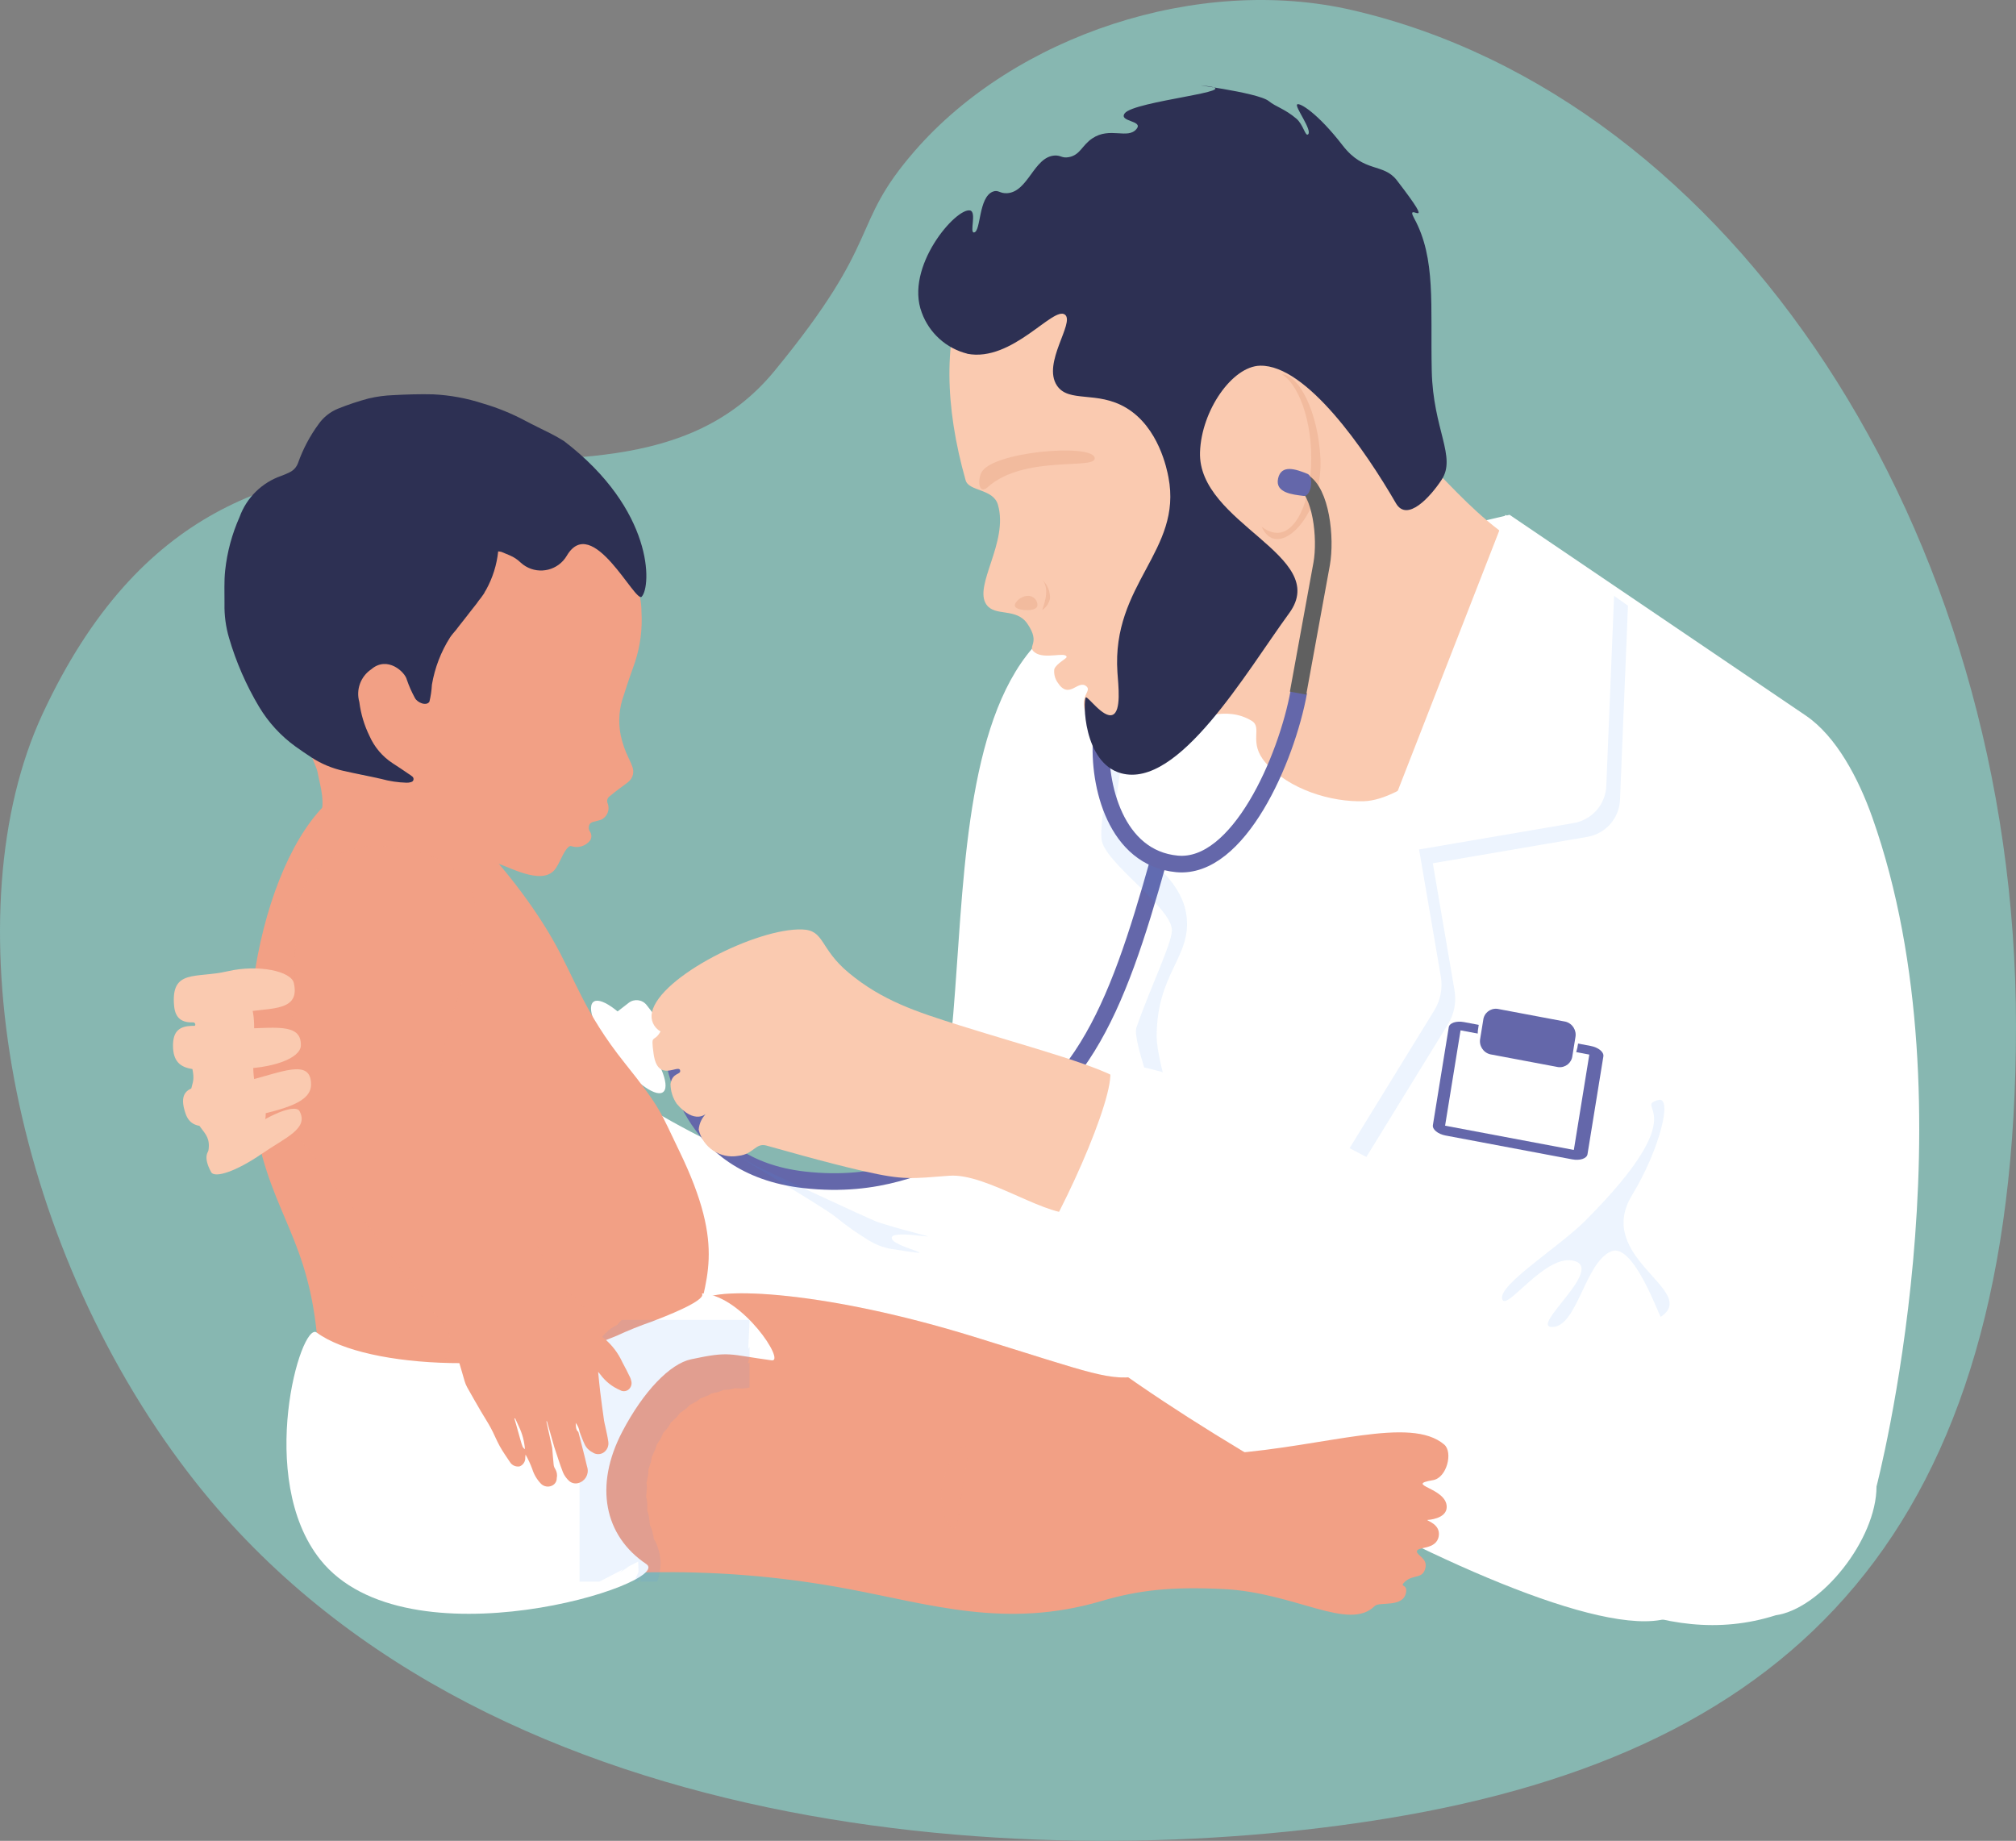 <?xml version="1.0" encoding="utf-8"?>
<!-- Generator: Adobe Illustrator 26.0.3, SVG Export Plug-In . SVG Version: 6.00 Build 0)  -->
<svg version="1.1" id="Ebene_1" xmlns="http://www.w3.org/2000/svg" xmlns:xlink="http://www.w3.org/1999/xlink" x="0px" y="0px"
	 viewBox="0 0 242.532 221.462" style="enable-background:new 0 0 242.532 221.462;" xml:space="preserve">
<rect x="0" y="0" width="242.532" height="221.462" fill="#808080" stroke="none"/>
<style type="text/css">
	.st0{clip-path:url(#SVGID_00000171701688763886633840000013975913932739052474_);}
	.st1{clip-path:url(#SVGID_00000093146213039958322280000003766826350898640813_);}
	.st2{opacity:0.8;}
	.st3{clip-path:url(#SVGID_00000157998788369570497480000014568437114642907540_);}
	.st4{fill:#88C4BD;}
	.st5{clip-path:url(#SVGID_00000153700089048529102790000015914239252085125799_);}
	.st6{fill:#FFFFFF;}
	.st7{fill:none;stroke:#6467AA;stroke-width:2;stroke-miterlimit:10;}
	.st8{opacity:0.1;}
	.st9{clip-path:url(#SVGID_00000021836550031550874420000012257119446722043314_);}
	.st10{fill:#4392F1;}
	.st11{clip-path:url(#SVGID_00000055695285290134977940000008532382391078119860_);}
	.st12{clip-path:url(#SVGID_00000017490198717627564820000014110216526914762398_);}
	.st13{fill:#FACAB0;}
	.st14{fill:#2D3053;}
	.st15{fill:#F2A085;}
	.st16{clip-path:url(#SVGID_00000125568633223320296810000001357919321720966550_);}
	.st17{opacity:0.2;}
	.st18{clip-path:url(#SVGID_00000002369900511636730380000003497150236571983544_);}
	.st19{clip-path:url(#SVGID_00000078758750595824391290000006838468376989098887_);}
	.st20{fill:#D07D56;}
	.st21{opacity:0.3;}
	.st22{clip-path:url(#SVGID_00000162351664205799325250000003863282924944246425_);}
	.st23{clip-path:url(#SVGID_00000177457542334466500930000015444533511078556298_);}
	.st24{fill:none;stroke:#4392F1;stroke-width:10.956;stroke-miterlimit:10;}
	.st25{clip-path:url(#SVGID_00000114073232547025052000000007837942822426286004_);}
	.st26{fill:#6467AA;}
	.st27{fill:none;stroke:#FFFFFF;stroke-width:6.124;stroke-linejoin:round;}
	.st28{clip-path:url(#SVGID_00000047042127583826394890000013597993643550050231_);}
	.st29{clip-path:url(#SVGID_00000105405485166047704330000007697886991211411843_);}
	.st30{clip-path:url(#SVGID_00000155105959665075371440000001525344321649196202_);}
	.st31{fill:none;stroke:#606060;stroke-width:2;stroke-miterlimit:10;}
</style>
<g>
	<defs>
		<rect id="SVGID_1_" width="242.532" height="221.462"/>
	</defs>
	<clipPath id="SVGID_00000054231746922769880460000010205991420662448538_">
		<use xlink:href="#SVGID_1_"  style="overflow:visible;"/>
	</clipPath>
	<g id="Gruppe_2511" style="clip-path:url(#SVGID_00000054231746922769880460000010205991420662448538_);">
		<g id="Gruppe_2472" transform="translate(0 0)">
			<g>
				<defs>
					<rect id="SVGID_00000072982867583234776610000013591175791543972011_" width="242.532" height="221.462"/>
				</defs>
				<clipPath id="SVGID_00000124120118576100637110000015593076337544106892_">
					<use xlink:href="#SVGID_00000072982867583234776610000013591175791543972011_"  style="overflow:visible;"/>
				</clipPath>
				<g id="Gruppe_2471" style="clip-path:url(#SVGID_00000124120118576100637110000015593076337544106892_);">
					<g id="Gruppe_2470" transform="translate(0 0)" class="st2">
						<g id="Gruppe_2469">
							<g>
								<defs>
									<rect id="SVGID_00000152230718949167768710000011470333788114672269_" width="242.532" height="221.462"/>
								</defs>
								<clipPath id="SVGID_00000088852728910934085450000014209588769914893987_">
									<use xlink:href="#SVGID_00000152230718949167768710000011470333788114672269_"  style="overflow:visible;"/>
								</clipPath>
								<g id="Gruppe_2468" style="clip-path:url(#SVGID_00000088852728910934085450000014209588769914893987_);">
									<path id="Pfad_4761" class="st4" d="M22.728,177.283C1.036,149.028-5.8,109.348,5.134,85.856
										C28.507,35.642,72.7,69.522,93.167,44.634c13.306-16.184,8.915-17.314,16.874-26.472
										c12.064-13.883,34.115-21.24,52.667-16.937c45.466,10.546,79.821,62.37,79.823,122.184
										c0,60.495-26.316,87.245-75.533,95.338C125.708,225.536,57.271,222.276,22.728,177.283"/>
								</g>
							</g>
						</g>
					</g>
				</g>
			</g>
		</g>
		<g id="Gruppe_2510" transform="translate(0 0)">
			<g>
				<defs>
					<rect id="SVGID_00000082334011636120768950000013109785249604297641_" width="242.532" height="221.462"/>
				</defs>
				<clipPath id="SVGID_00000040561528494614491190000000157505816540994953_">
					<use xlink:href="#SVGID_00000082334011636120768950000013109785249604297641_"  style="overflow:visible;"/>
				</clipPath>
				<g id="Gruppe_2509" style="clip-path:url(#SVGID_00000040561528494614491190000000157505816540994953_);">
					<path id="Pfad_4762" class="st6" d="M130.671,73.385c7.564-2.887,12.14,25.892,16.983,43.2
						c0.929,3.319,9.565,34.18-4.572,47.029c-22.8,20.718-97.313-12.2-99.283-43.763c-0.37-5.938-9.871-0.794-4.35-3.345
						c14.559-6.726,42.765,28.594,67.014,25.644c15.393-1.872,0.694-59.787,24.208-68.762"/>
					<path id="Pfad_4763" class="st6" d="M145.429,70.365l-20.687,10.731c-4.2,2.178-5.293,7.26-6.153,12.493l6.205,32.368
						c0,0-6.071,26.17,4.293,26.17c31.4,9.419,57.386,50.843,84.525,42.2c5.472-0.774,12.139-9.116,12.139-15.5
						c0,0,11.894-45.447-0.5-80.475c-1.651-4.667-4.326-9.771-8.017-12.272l-35.63-24.148L145.429,70.365z"/>
					<path id="Pfad_4764" class="st7" d="M80.682,125.955c0.591,1.91,1.806,14.371,16.064,15.983
						c9.1,1.03,14.625-2.018,18.412-3.384c14.615-5.27,19.072-16.656,24.242-35.117"/>
					<g id="Gruppe_2475" transform="translate(180.695 132.314)" class="st8">
						<g id="Gruppe_2474">
							<g>
								<defs>
									<rect id="SVGID_00000134968372212519839770000016075187151471596431_" x="0" y="0" width="20.164" height="27.33"/>
								</defs>
								<clipPath id="SVGID_00000017517378575140605860000006505973471971975324_">
									<use xlink:href="#SVGID_00000134968372212519839770000016075187151471596431_"  style="overflow:visible;"/>
								</clipPath>
								<g id="Gruppe_2473" style="clip-path:url(#SVGID_00000017517378575140605860000006505973471971975324_);">
									<path id="Pfad_4765" class="st10" d="M10.062,14.505c-3.217,3.225-10.444,7.7-10.046,9.427s5-5.231,8.458-4.6
										c4.234,0.778-5.355,8.1-2.377,7.995s3.879-7.752,7.034-9.1c2.677-1.143,5.84,7.964,5.967,7.88
										c4.721-3.14-8.043-7.07-3.465-14.617c3.359-5.538,4.947-11.985,3.156-11.464c-3.177,0.923,4.764,0.95-8.726,14.475"/>
								</g>
							</g>
						</g>
					</g>
					<g id="Gruppe_2478" transform="translate(89.492 139.479)" class="st8">
						<g id="Gruppe_2477">
							<g>
								<defs>
									<rect id="SVGID_00000162311802266835012800000016523582482170581403_" x="0" y="0" width="22.098" height="11.236"/>
								</defs>
								<clipPath id="SVGID_00000109722435371810778010000004375847018172409264_">
									<use xlink:href="#SVGID_00000162311802266835012800000016523582482170581403_"  style="overflow:visible;"/>
								</clipPath>
								<g id="Gruppe_2476" style="clip-path:url(#SVGID_00000109722435371810778010000004375847018172409264_);">
									<path id="Pfad_4766" class="st10" d="M11.044,6.927C9.492,5.639-4.495-2.53,1.475,0.785
										C1.782,0.956,15.121,7.217,16.12,7.546c1.05,0.346,2.73,0.85,5.005,1.43c3.661,0.933-4.252-0.8-3.255,0.693
										c0.694,1.036,7.176,2.278-0.35,1.066c-0.891-0.184-1.742-0.525-2.514-1.007c-1.386-0.837-2.71-1.773-3.962-2.8"/>
								</g>
							</g>
						</g>
					</g>
					<g id="Gruppe_2481" transform="translate(132.488 76.917)" class="st8">
						<g id="Gruppe_2480">
							<g>
								<defs>
									<rect id="SVGID_00000047027309402866197130000010780152222715344523_" x="0" y="0" width="18.105" height="83.394"/>
								</defs>
								<clipPath id="SVGID_00000132089158763023536000000012210607545689209512_">
									<use xlink:href="#SVGID_00000047027309402866197130000010780152222715344523_"  style="overflow:visible;"/>
								</clipPath>
								<g id="Gruppe_2479" style="clip-path:url(#SVGID_00000132089158763023536000000012210607545689209512_);">
									<path id="Pfad_4767" class="st10" d="M18.104,83.394c-0.011,0.03-14.981-33.5-13.875-36.692
										c1.695-4.89,4.256-10.093,4.269-11.7c0.021-2.668-7.61-7.786-8.405-10.635C-0.781,21.235,4.717-0.278,4.999,0.002
										c0.263,0.261-3.987,19.985-3.3,22.769c0.4,1.622,7.768,4.856,8.539,10.37c0.71,5.078-3.575,6.905-3.575,14.665
										c0,6.074,11.457,35.559,11.446,35.587"/>
								</g>
							</g>
						</g>
					</g>
					<path id="Pfad_4768" class="st13" d="M116.148,34.466c-2.638,6.241-2.509,14.39,0.02,23.313
						c0.386,1.36,3.316,0.989,3.885,2.939c1.318,4.512-2.991,9.75-1.375,12.026c1.043,1.469,3.566,0.325,4.918,2.289
						c1.687,2.45-0.167,2.7,0.911,3.471c1.2,0.863,3.678-0.144,3.812,0.523c0.039,0.193-1.237,0.792-1.485,1.477
						c-0.065,0.544,0.065,1.094,0.367,1.551c1.406,2.227,2.436-0.327,3.47,0.49c1.062,0.839-2.613,1.633,2.541,6.538
						c3.306,3.146,11.468-5.984,17.381-2.359c1.337,0.82-0.46,2.583,1.65,5.018c2.818,3.252,7.929,4.785,11.87,4.646
						c9.083-0.321,28.824-23.775,17.654-31.56c-4.148-2.891-6.625-5.776-10.177-9.344c-9.937-9.982-1.634-24.376-8.423-32.044
						C154.429,13.57,123.229,17.713,116.148,34.466"/>
					<path id="Pfad_4769" class="st7" d="M132.489,88.752c-0.408,5.719,1.742,14.477,9.1,15.178
						c7.4,0.7,13.187-12.579,14.666-20.707"/>
					<path id="Pfad_4770" class="st14" d="M116.37,42.55c-2.534-0.636-4.586-2.488-5.478-4.943c-2.09-5.5,4.132-12.664,5.818-12.285
						c0.808,0.181-0.095,2.7,0.465,2.643c0.857-0.086,0.508-4.246,2.289-4.918c0.644-0.243,0.82,0.251,1.7,0.195
						c2.541-0.16,3.213-4.367,5.7-4.528c0.769-0.05,0.872,0.342,1.7,0.195c1.39-0.245,1.588-1.422,2.849-2.264
						c2.132-1.425,4.242,0.153,5.308-1.12c0.883-1.054-2.173-0.848-1.415-1.889c1.1-1.5,14.891-2.71,9.778-3.294
						c-3.1-0.355,6.218,0.729,7.562,1.824c0.871,0.71,1.866,0.889,3.309,2.105c0.845,0.712,1.078,2.2,1.415,1.889
						c0.535-0.5-1.647-3.338-1.315-3.6c0.3-0.242,2.47,1.05,5.478,4.943c2.587,3.349,4.879,2.063,6.523,4.2
						c5.178,6.732,0.829,2.278,2.069,4.553c2.65,4.862,1.947,10.458,2.12,18.373c0.153,7.023,3,10.328,1.189,13.086
						c-1.357,2.065-4.156,5.153-5.5,2.824c-3.684-6.369-10.756-16.657-16.334-16.545c-3.36,0.068-7.066,5.4-7.233,10.4
						c-0.287,8.592,15.787,12.436,10.737,19.359c-5.233,7.172-13.316,21.184-20.239,19.27c-4.582-1.267-4.581-8.851-4.233-9.118
						c0.236-0.182,2.106,2.542,3.214,2.094c1.079-0.436,0.687-3.578,0.585-5.113c-0.712-10.672,7.847-14.6,6.138-23.472
						c-0.179-0.93-1.157-6.005-5.088-8.352c-3.507-2.094-6.913-0.553-8.327-2.679c-1.8-2.709,2.166-7.555,0.975-8.522
						c-1.384-1.123-6.33,5.74-11.761,4.7"/>
					<path id="Pfad_4771" class="st6" d="M76.949,124.44c-2.358-2.957-4.88-4.675-5.633-3.839s0.547,3.912,2.905,6.868
						s4.88,4.676,5.633,3.839S79.307,127.396,76.949,124.44"/>
					<path id="Pfad_4772" class="st6" d="M78.662,128.834l-5.09-6.592l2.066-1.6c0.674-0.52,1.641-0.395,2.161,0.278l4.148,5.372
						L78.662,128.834z"/>
					<path id="Pfad_4773" class="st13" d="M135.239,130.226c7.026,5.423-1.431,14.329-5.552,15.631
						c-3.246,1.024-10.836-4.761-15.487-4.411c-4.515,0.339-5.377,0.57-10.3-0.55c-4.774-1.087-10.343-2.721-11.7-3.082
						c-1.324-0.353-1.518,1.042-3.369,1.237c-2.177,0.39-4.278-0.996-4.775-3.152c0.058-0.735,0.382-1.424,0.911-1.938
						c0,0-1.371,1.4-3.552-1.167c-0.482-0.703-0.743-1.534-0.75-2.387c0.226-1.435,1.294-1.066,1.153-1.646
						c-0.19-0.778-2.7,1.564-3.187-1.976c-0.355-2.606,0.015-1.22,0.833-2.7c-0.827-0.457-1.246-1.411-1.025-2.329
						c0.958-4.268,12.638-10.128,18.072-9.939c2.723,0.094,2.05,2.275,5.614,5.232c4.034,3.347,8.147,4.682,13.262,6.289
						c8.4,2.641,17.366,4.965,19.858,6.889"/>
					<path id="Pfad_4774" class="st15" d="M39.069,101.928c-0.079-0.002-0.143-0.065-0.146-0.144c-0.038-1.034-1.13,1-1.166,0.007
						c0-0.1,0.589-2.814,0.572-2.916c0.961-2.227,0.207-4.169-0.131-6.006c-0.1-0.533-0.682-1.663-0.81-2.192
						c-0.035-0.145-0.008,0.28,0.073,0.227c0.155-0.089,0.341-0.106,0.509-0.046c0.418,0.188,0.811,0.433,1.214,0.653
						c2.176,1.24,4.611,1.953,7.112,2.084c0.753,0.031,1.5,0.131,2.257,0.172c0.156,0.008,0.311-0.01,0.461-0.053
						c0.078-0.022,0.123-0.104,0.101-0.182c-0.013-0.047-0.049-0.084-0.096-0.099c-2.991-0.901-5.32-3.259-6.185-6.26
						c-0.535-1.769-0.57-3.652-0.1-5.439c0.683-1.98,2.652-3.216,4.732-2.97c0.577,0.044,1.227,1.573,1.842,1.68
						c0.076,0.013,0.15-0.035,0.169-0.11c0.1-0.379,0.2-0.755,0.277-1.138c0.313-1.324,0.794-2.603,1.431-3.806
						c0.708-1.384,1.562-2.688,2.547-3.89c0.917-1.134,1.907-2.207,2.965-3.21c0.77-0.763,1.601-1.462,2.484-2.09
						c1.658-1.192,3.39-2.277,5.185-3.25c1.109-0.592,2.236-1.151,3.38-1.678c0.526-0.206,1.065-0.378,1.614-0.514
						c0.122-0.029,0.242-0.065,0.359-0.108c0.455-0.206,0.659-0.212,0.921,0.145c1.186,1.618,2.7,2.992,3.578,4.839
						c0.713,1.495,1.477,2.965,2.2,4.454c0.5,1.115,0.757,2.324,0.754,3.546c0.121,2.037-0.143,4.079-0.778,6.018
						c-0.461,1.3-0.921,2.605-1.33,3.924c-0.575,1.543-0.714,3.215-0.4,4.831c0.202,0.965,0.525,1.901,0.959,2.786
						c0.171,0.336,0.321,0.683,0.448,1.039c0.26,0.644,0.071,1.382-0.467,1.821c-0.314,0.273-0.669,0.5-1,0.753
						c-0.432,0.331-0.872,0.653-1.283,1.008c-0.262,0.197-0.35,0.552-0.211,0.849c0.295,0.772-0.068,1.639-0.826,1.969
						c-0.282,0.083-0.824,0.222-1,0.267c-0.102,0.043-0.198,0.101-0.285,0.17c-0.21,0.276-0.228,0.653-0.044,0.947
						c0.235,0.32,0.252,0.751,0.043,1.089c-0.551,0.709-1.498,0.978-2.34,0.665c-0.644,0.078-1.313,2-1.671,2.488
						c-1.35,2.494-5.438,0.154-6.958-0.316c-0.9-0.279-0.156,1.968-1.075,1.985l-0.2,0.007c-0.06,0.002-0.115-0.032-0.14-0.086
						c-0.2-0.424-0.382-0.83-0.577-1.231c-0.366-0.593-0.917-1.05-1.568-1.3c-0.21-0.087-0.399-0.216-0.556-0.38
						c-0.958-1.15-2.244-1.982-3.686-2.383c-1.278-0.489-2.64-0.723-4.008-0.691c-0.962,0.046-1.929,0.079-2.879,0.22
						c-0.681,0.12-1.346,0.313-1.986,0.575c-1.291,0.491-2.608,0.908-3.946,1.249c-0.11,0.02-0.223,0.024-0.334,0.014"/>
					<path id="Pfad_4775" class="st14" d="M54.943,75.688c-0.264,0.324-0.554,0.631-0.788,0.976
						c-1.104,1.737-1.85,3.677-2.194,5.707c-0.038,0.69-0.138,1.374-0.3,2.046c-0.355,0.559-1.459,0.131-1.755-0.467
						c-0.379-0.691-0.698-1.413-0.955-2.158c-0.211-0.954-2.355-2.933-4.29-1.27c-1.28,0.865-1.858,2.456-1.43,3.94
						c0.179,1.42,0.592,2.8,1.224,4.084c0.589,1.334,1.552,2.469,2.772,3.268c0.642,0.4,1.26,0.837,1.888,1.259
						c0.162,0.098,0.316,0.207,0.463,0.327c0.177,0.111,0.229,0.345,0.118,0.521c-0.053,0.084-0.138,0.144-0.235,0.167
						c-0.18,0.056-0.368,0.081-0.556,0.075c-1.027-0.03-2.047-0.183-3.038-0.456c-1.511-0.351-3.04-0.624-4.552-0.971
						c-1.353-0.3-2.642-0.838-3.806-1.589c-0.665-0.433-1.316-0.881-1.963-1.341c-1.768-1.279-3.258-2.904-4.379-4.777
						c-1.55-2.597-2.764-5.381-3.612-8.284c-0.392-1.333-0.577-2.718-0.547-4.107c0.011-1.341-0.064-2.693,0.081-4.021
						c0.24-2.215,0.824-4.379,1.73-6.414c0.842-2.332,2.695-4.156,5.04-4.962c0.354-0.129,0.701-0.279,1.037-0.449
						c0.454-0.234,0.8-0.634,0.967-1.116c0.59-1.662,1.419-3.228,2.462-4.65c0.582-0.828,1.389-1.472,2.326-1.856
						c1.205-0.486,2.439-0.898,3.694-1.234c0.981-0.23,1.982-0.364,2.989-0.4c1.59-0.085,3.186-0.136,4.776-0.095
						c2.036,0.098,4.05,0.468,5.988,1.1c1.749,0.51,3.441,1.199,5.05,2.054c1.027,0.556,2.092,1.041,3.131,1.576
						c0.539,0.278,1.071,0.574,1.583,0.9c10.814,8.279,10.514,17.446,9.337,18.712c-0.777,0.836-5.96-10.134-9.025-4.906
						c-1.017,1.709-3.226,2.269-4.935,1.253c-0.212-0.126-0.411-0.274-0.592-0.441c-0.383-0.372-0.832-0.67-1.324-0.878
						c-0.331-0.13-0.653-0.282-0.984-0.41c-0.133-0.035-0.269-0.058-0.406-0.067c-0.169,1.614-0.659,3.178-1.442,4.6
						c-0.098,0.151-0.187,0.308-0.264,0.47l-0.377,0.531c-0.18,0.212-0.347,0.434-0.5,0.666l-1.015,1.292
						c-0.052,0.066-0.1,0.134-0.15,0.2l-1.018,1.291c-0.081,0.1-0.151,0.2-0.225,0.3"/>
					<g id="Gruppe_2484" transform="translate(152.243 63.597)" class="st8">
						<g id="Gruppe_2483">
							<g>
								<defs>
									<rect id="SVGID_00000145745469279388924040000008508955684861677194_" x="0" y="0" width="43.607" height="93.896"/>
								</defs>
								<clipPath id="SVGID_00000129906330677820768540000016868814488838778240_">
									<use xlink:href="#SVGID_00000145745469279388924040000008508955684861677194_"  style="overflow:visible;"/>
								</clipPath>
								<g id="Gruppe_2482" style="clip-path:url(#SVGID_00000129906330677820768540000016868814488838778240_);">
									<path id="Pfad_4776" class="st10" d="M30.514,0l13.093,9.272L42.65,32.614c-0.091,2.229-1.728,4.09-3.927,4.466
										l-18.594,3.177l2.611,15.286c0.241,1.409-0.039,2.858-0.788,4.076L0.88,93.896L0.001,78.222L30.514,0z"/>
								</g>
							</g>
						</g>
					</g>
					<path id="Pfad_4777" class="st6" d="M181.107,61.937l13.093,9.272l-0.957,23.342c-0.091,2.229-1.728,4.09-3.927,4.466
						l-18.595,3.177l2.615,15.286c0.241,1.409-0.039,2.858-0.788,4.076l-21.072,34.277l-0.879-15.674L181.107,61.937z"/>
					<path id="Pfad_4778" class="st15" d="M84.486,156.376c-3.172,2.915,8.27,11.588,12.274,17.1
						c11.417,15.71,48.719,13.872,57.089-1.131c3.3-5.913,2.406-14.416-0.543-15.733c-3.256-1.455-6.641,6.909-15.762,8.84
						c-3.962,0.839-5.941-0.184-20.428-4.65c-18.157-5.6-30.947-5.969-32.629-4.423"/>
					<g id="Gruppe_2487" transform="translate(83.937 155.59)" class="st17">
						<g id="Gruppe_2486">
							<g>
								<defs>
									<rect id="SVGID_00000021087679007508286940000005830196424329247158_" x="0" y="0" width="72.013" height="28.863"/>
								</defs>
								<clipPath id="SVGID_00000008852914501722777190000017216600183407988359_">
									<use xlink:href="#SVGID_00000021087679007508286940000005830196424329247158_"  style="overflow:visible;"/>
								</clipPath>
								<g id="Gruppe_2485" style="clip-path:url(#SVGID_00000008852914501722777190000017216600183407988359_);">
									<path id="Pfad_4779" class="st15" d="M0.549,0.787c-3.172,2.915,8.27,11.588,12.274,17.1
										c11.417,15.71,48.719,13.872,57.089-1.131c3.3-5.913,2.406-14.416-0.543-15.733c-3.256-1.455-6.641,6.909-15.762,8.84
										c-3.962,0.839-5.941-0.184-20.428-4.65C15.022-0.387,2.232-0.756,0.55,0.79"/>
								</g>
							</g>
						</g>
					</g>
					<path id="Pfad_4780" class="st6" d="M133.529,128.721c-1.041-4.452,42.375,12.625,43.844,21.1
						c1.323,7.631,30.043,40.942,24.494,44.331c-12.434,7.593-82.79-35.609-78.871-40.9c4.355-5.881,11.257-21.429,10.533-24.529"/>
					<path id="Pfad_4781" class="st15" d="M43.868,94.103c-9.306,1.678-16.392,23.486-13.152,41.335
						c1.965,10.825,6.52,13.542,7.515,26.3c1.142,14.642-0.752,19.061,2.327,24.485c6.417,11.3,25.948-1.775,61.554,4.947
						c9.911,1.871,18.969,4.805,30.375,1.446c4.494-1.323,8.424-1.753,14.718-1.446c8.614,0.42,15.072,5.149,18.193,2.029
						c0.544-0.544,3.492,0.272,3.764-1.687c0.138-0.991-0.872-0.538-0.148-1.22c1-0.94,2.187-0.254,2.48-1.719
						c0.218-1.089-1-1.432-1.034-1.905c-0.053-0.664,2.358-0.139,2.63-1.881c0.221-1.415-1.434-1.823-1.378-1.929
						c0,0,2.334-0.092,2.334-1.566c0-2.353-5.219-2.625-1.65-3.224c1.668-0.28,2.426-3.361,1.35-4.281
						c-4.076-3.481-14.091,0.2-25.893,1.087c-5.568,0.418-19.1,0.134-34.928-5.391c-20.542-7.172-29.668-6.805-29.284-9.176
						c1.034-6.388,3.919-9.836-1.96-21.92c-2.254-4.633-2.073-4.931-6.5-10.469c-5-6.258-5.958-10.158-8.768-15.031
						c-4.311-7.476-14.7-20.2-22.547-18.789"/>
					<g id="Gruppe_2490" transform="translate(150.593 45.02)" class="st17">
						<g id="Gruppe_2489">
							<g>
								<defs>
									<rect id="SVGID_00000124158136236707801480000006284622721060977327_" x="0" y="0" width="8.271" height="19.835"/>
								</defs>
								<clipPath id="SVGID_00000053525917439241382540000002348824632140700597_">
									<use xlink:href="#SVGID_00000124158136236707801480000006284622721060977327_"  style="overflow:visible;"/>
								</clipPath>
								<g id="Gruppe_2488" style="clip-path:url(#SVGID_00000053525917439241382540000002348824632140700597_);">
									<path id="Pfad_4782" class="st20" d="M8.257,10.12c0.245,5.375-2.849,9.609-5.092,9.712s-2.894-3.553-3.139-8.927
										s1.208-10.8,3.451-10.9s4.535,4.744,4.78,10.119"/>
								</g>
							</g>
						</g>
					</g>
					<g id="Gruppe_2493" transform="translate(34.875 101.791)" class="st21">
						<g id="Gruppe_2492">
							<g>
								<defs>
									<rect id="SVGID_00000029759094123899944570000005399057089781104785_" x="0" y="0" width="41.822" height="79.724"/>
								</defs>
								<clipPath id="SVGID_00000075871350925521296950000009021618695546090882_">
									<use xlink:href="#SVGID_00000029759094123899944570000005399057089781104785_"  style="overflow:visible;"/>
								</clipPath>
								<g id="Gruppe_2491" style="clip-path:url(#SVGID_00000075871350925521296950000009021618695546090882_);">
									<path id="Pfad_4783" class="st15" d="M41.787,64.248c-0.571-1.204-1.411-2.26-2.455-3.087
										c-0.255-0.188-0.472-0.423-0.638-0.692c-0.668-1.011,0.49-0.839-0.988-2.4c-0.973-1.258-2.043-2.438-3.2-3.53
										c-0.792-0.596-1.509-1.285-2.135-2.053c-0.4-0.945-1.249-1.931-1.742-2.829c-0.749-1.364-1.6-2.68-2.425-4
										c-1.738-2.766-3.5-5.519-5.236-8.285c-0.83-1.322-1.653-2.648-2.43-4c-0.75-1.453-1.645-2.827-2.671-4.1
										c-0.161-0.179-0.214-0.43-0.14-0.659c0.2-0.95,0.412-1.9,0.6-2.851c0.1-0.533,0.127-1.086,0.262-1.61
										c0.553-2.155,1.124-4.305,1.712-6.451c0.343-1.255,0.724-2.5,1.094-3.746c0.277-0.935,2.249-5.618,0.05-9.214
										C18.288-0.422,9.88-0.132,8.808,0.101c-3.616,0.785-5.5,1.936-7.353,5.241c-0.754,1.701-1.031,3.575-0.8,5.421
										c-0.029,1.753-0.028,3.508-0.11,5.258c-0.118,2.532-0.3,5.059-0.452,7.589c-0.189,2.885-0.088,5.781,0.3,8.646
										c0.079,0.71,0.239,1.408,0.478,2.081c0.2,0.825,0.666,1.561,1.327,2.094c0.075,0.062,0.139,0.137,0.187,0.221
										c0.713,1,1.4,2.02,2.143,3c1.054,1.38,2.142,2.735,3.235,4.086c1.108,1.37,2.284,2.691,3.351,4.091
										c2,2.628,3.925,5.314,5.934,7.938c0.759,0.992,1.7,1.731,2.027,2.755c0.207,0.565,0.291,1.168,0.246,1.768
										c-0.021,0.212-0.562,1.265-0.575,1.478c-0.056,0.907,1.469,0.712,1.757,1.587c0.336,1.023,0.626,2.059,0.95,3.086
										c0.085,0.273,0.2,0.537,0.342,0.785c0.591,1.015,1.191,2.025,1.8,3.03c0.422,0.7,0.889,1.372,1.285,2.083
										c0.418,0.75,0.743,1.549,1.172,2.293c0.395,0.685,0.865,1.33,1.318,1.982c0.27,0.42,0.765,0.639,1.258,0.556
										c0.464-0.169,0.757-0.629,0.714-1.121c0-0.117,0.024-0.234,0.036-0.351c0.343,0.578,0.637,1.185,0.878,1.813
										c0.232,0.71,0.632,1.354,1.164,1.878c0.369,0.339,0.901,0.434,1.364,0.241c0.391-0.15,0.648-0.528,0.642-0.947
										c0.087-0.401,0.011-0.821-0.212-1.166c-0.11-0.158-0.179-0.34-0.2-0.531c-0.082-0.7-0.138-1.412-0.2-2.118l-0.78-3.315
										l0.066-0.022l0.983,3.27c0.374,1.056,0.715,2.125,1.14,3.161c0.189,0.415,0.463,0.786,0.806,1.087
										c0.323,0.271,0.755,0.371,1.164,0.269c0.841-0.187,1.371-1.02,1.185-1.861c-0.015-0.067-0.034-0.133-0.058-0.197
										c-0.353-1.456-0.763-2.9-1.149-4.348c-0.378-0.307-0.3-0.74-0.359-1.142c0.264,0.318,0.44,0.7,0.509,1.107
										c0.219,0.529,0.406,1.073,0.667,1.583c0.219,0.428,2.119-5.347,1.958-6.543c-0.107-0.795-0.184-1.593-0.289-2.519
										c0.169,0.194,0.252,0.274,0.318,0.366c0.641,0.89,3.181-0.9,2.818-1.514 M28.659,73.681
										c-0.144-0.475-0.282-0.952-0.423-1.428l-0.321-1.068L28,71.143l0.495,1.033c0.449,0.891,0.722,1.86,0.806,2.854
										C29.001,74.803,29.001,74.803,28.659,73.681"/>
								</g>
							</g>
						</g>
					</g>
					<path id="Pfad_4784" class="st6" d="M38.101,160.311c6.016,4.454,24.759,5.2,36.094,0.386c1.365-0.633,2.762-1.198,4.184-1.691
						c8.546-3.231,5.292-3.475,6.282-3.388c4.743,0.415,9.871,8.263,8.176,8.036c-5.234-0.7-4.942-1.147-9.709-0.124
						c-2.519,0.541-5.708,3.826-8.263,8.7c-3.406,6.506-2.177,12.538,2.891,15.934c3.434,2.3-28.823,12.537-39.232-0.54
						c-7.773-9.765-2.35-28.743-0.424-27.317"/>
					<path id="Pfad_4785" class="st13" d="M157.726,54.167c0.245,5.375-1.535,9.822-3.974,9.933s-5.638-4.141-5.883-9.515
						s2.557-9.837,5-9.948s4.615,4.156,4.86,9.531"/>
					<g id="Gruppe_2496" transform="translate(69.726 158.788)" class="st8">
						<g id="Gruppe_2495">
							<g>
								<defs>
									<rect id="SVGID_00000074426696481590741360000004956918702913672379_" x="0" y="0" width="20.449" height="31.495"/>
								</defs>
								<clipPath id="SVGID_00000164477148627712225310000017075292970354937243_">
									<use xlink:href="#SVGID_00000074426696481590741360000004956918702913672379_"  style="overflow:visible;"/>
								</clipPath>
								<g id="Gruppe_2494" style="clip-path:url(#SVGID_00000164477148627712225310000017075292970354937243_);">
									<path id="Pfad_4786" class="st24" d="M2.773,31.288c-0.038-0.073,1.724-1.491,1.472-2.12
										c-0.125-0.313-2.287,0.185-2.433-0.244c-0.117-0.345,1.824-1.478,1.706-1.89c-0.1-0.362-2.3-0.11-2.4-0.518
										c-0.088-0.373,1.951-1.284,1.876-1.692c-0.071-0.381-2.279-0.375-2.335-0.782c-0.052-0.386,2.065-1.06,2.031-1.469
										c-0.033-0.39-2.229-0.645-2.241-1.053s2.162-0.8,2.172-1.21s-2.143-0.926-2.111-1.331s2.236-0.514,2.292-0.916
										s-2.019-1.209-1.939-1.606s2.278-0.2,2.382-0.591s-1.857-1.482-1.729-1.865s2.283,0.123,2.433-0.25
										s-1.662-1.729-1.49-2.092s2.25,0.439,2.443,0.089S3.474,9.775,3.69,9.435s2.2,0.715,2.435,0.39S4.941,7.672,5.196,7.364
										s2.1,1.012,2.369,0.722c0.269-0.29-0.92-2.3-0.631-2.569s1.96,1.292,2.265,1.042S8.555,4.154,8.875,3.925
										S10.668,5.474,11,5.267s-0.358-2.473-0.014-2.657s1.6,1.78,1.951,1.62s-0.068-2.5,0.295-2.638s1.378,1.983,1.748,1.872
										s0.224-2.491,0.6-2.577s1.135,2.154,1.516,2.094s0.512-2.441,0.9-2.476s0.875,2.291,1.26,2.283s0.791-2.353,1.176-2.335"/>
								</g>
							</g>
						</g>
					</g>
					<path id="Pfad_4787" class="st15" d="M62.564,173.055c-0.131-0.455-0.256-0.911-0.384-1.367l-0.292-1.023l0.079-0.041
						l0.454,0.988c0.413,0.857,0.661,1.785,0.731,2.734C62.873,174.13,62.872,174.131,62.564,173.055 M75.936,166.117
						c-0.025-0.135-0.066-0.266-0.123-0.391c-0.3-0.609-0.595-1.226-0.929-1.818c-0.518-1.144-1.294-2.153-2.268-2.946
						c-0.237-0.179-0.438-0.403-0.59-0.659c-0.639-0.941-1.366-1.819-2.17-2.624c-0.999-1.124-2.078-2.174-3.23-3.14
						c-0.148-0.104-0.27-0.241-0.355-0.4c-0.208-0.478-0.37-0.976-0.565-1.46c-0.33-0.919-0.706-1.82-1.128-2.7
						c-0.689-1.3-1.469-2.561-2.234-3.823c-1.6-2.643-3.225-5.272-4.826-7.916c-0.765-1.263-1.523-2.53-2.239-3.821
						c-0.687-1.385-1.512-2.697-2.463-3.916c-0.149-0.174-0.197-0.413-0.126-0.631c0.194-0.913,0.4-1.825,0.579-2.741
						c0.1-0.513,0.126-1.043,0.255-1.548c0.533-2.072,1.081-4.139,1.643-6.2c0.329-1.207,0.693-2.4,1.047-3.6
						c0.265-0.9,2.138-5.409,0.112-8.845c-2.909-4.933-10.754-4.6-11.756-4.364c-3.378,0.779-5.148,1.9-6.9,5.083
						c-0.716,1.637-0.987,3.434-0.786,5.209c-0.039,1.683-0.051,3.367-0.14,5.047c-0.128,2.431-0.318,4.859-0.476,7.288
						c-0.197,2.767-0.124,5.547,0.218,8.3c0.068,0.679,0.213,1.348,0.432,1.994c0.176,0.783,0.606,1.486,1.223,2
						c0.07,0.059,0.129,0.131,0.173,0.211c0.658,0.955,1.289,1.929,1.978,2.861c0.973,1.317,1.979,2.61,2.989,3.9
						c1.024,1.308,2.112,2.567,3.1,3.9c1.851,2.508,3.624,5.073,5.479,7.578c0.71,0.946,1.49,1.836,2.335,2.664
						c0.416,0.348,0.63,0.882,0.57,1.422c-0.021,0.2-0.013,0.41-0.027,0.614c-0.064,0.864,0.035,1.733,0.292,2.56
						c0.307,0.979,0.569,1.972,0.865,2.955c0.077,0.261,0.182,0.513,0.313,0.751c0.544,0.971,1.097,1.937,1.66,2.9
						c0.389,0.667,0.819,1.311,1.184,1.991c0.385,0.717,0.683,1.482,1.078,2.193c0.363,0.654,0.8,1.27,1.215,1.893
						c0.244,0.4,0.709,0.608,1.17,0.525c0.438-0.172,0.712-0.612,0.674-1.081c0.005-0.113,0.024-0.225,0.036-0.337
						c0.317,0.554,0.586,1.134,0.806,1.734c0.209,0.675,0.577,1.29,1.073,1.794c0.34,0.323,0.841,0.41,1.27,0.222
						c0.37-0.152,0.61-0.514,0.605-0.914c0.085-0.383,0.016-0.784-0.19-1.118c-0.102-0.152-0.165-0.326-0.183-0.508
						c-0.072-0.676-0.118-1.354-0.175-2.032l-0.7-3.177l0.062-0.021l0.894,3.132c0.342,1.011,0.652,2.034,1.041,3.027
						c0.171,0.395,0.426,0.749,0.745,1.038c0.298,0.257,0.704,0.351,1.084,0.25c0.817-0.206,1.312-1.035,1.105-1.852
						c-0.011-0.044-0.024-0.088-0.039-0.131c-0.319-1.395-0.692-2.777-1.041-4.165c-0.351-0.292-0.278-0.708-0.326-1.094
						c0.245,0.306,0.406,0.671,0.467,1.059c0.2,0.506,0.371,1.027,0.611,1.514c0.193,0.418,0.523,0.758,0.936,0.963
						c0.379,0.273,0.882,0.299,1.287,0.067c0.464-0.28,0.71-0.815,0.622-1.35c-0.078-0.584-0.222-1.159-0.34-1.737
						c-0.055-0.267-0.135-0.53-0.172-0.8c-0.16-1.145-0.317-2.29-0.459-3.437c-0.094-0.762-0.16-1.528-0.252-2.416
						c0.157,0.185,0.233,0.261,0.294,0.349c0.602,0.809,1.406,1.443,2.333,1.84c0.319,0.2,0.73,0.177,1.025-0.058
						c0.31-0.251,0.442-0.663,0.334-1.047"/>
					<g id="Gruppe_2499" transform="translate(113.276 173.976)" class="st21">
						<g id="Gruppe_2498">
							<g>
								<defs>
									<rect id="SVGID_00000031906009831612208190000001258963577070677690_" x="0" y="0" width="3.211" height="9.928"/>
								</defs>
								<clipPath id="SVGID_00000147941254299613789110000007587083642778253744_">
									<use xlink:href="#SVGID_00000031906009831612208190000001258963577070677690_"  style="overflow:visible;"/>
								</clipPath>
								<g id="Gruppe_2497" style="clip-path:url(#SVGID_00000147941254299613789110000007587083642778253744_);">
									<path id="Pfad_4788" class="st15" d="M2.468,5.363c-0.431,2.739-0.422,4.666-1.089,4.561S-0.328,7.38,0.102,4.641
										S2.27-0.101,2.938,0.004S2.899,2.623,2.468,5.363"/>
								</g>
							</g>
						</g>
					</g>
					<path id="Pfad_4789" class="st13" d="M23.324,122.985c0.85,0.667-1.713,0.8-0.93,3.063c1.641,4.749,0.449,3.658,0.563,6.014
						c0.216,4.448,2.886,3.589,1.985,6.973c-0.461,1.732,9.7-1.807,6.34-7.088c-2.365-3.719,1.688-12.309-3.616-12.986
						C25.906,118.737,20.103,120.461,23.324,122.985"/>
					<path id="Pfad_4790" class="st13" d="M35.347,118.253c-0.317-1.39-4.215-2.279-7.989-1.4s-6.818-0.327-6.413,4.151
						c0.285,3.151,3.478,1.847,7.252,0.968S36.205,122.018,35.347,118.253"/>
					<path id="Pfad_4791" class="st13" d="M36.194,125.786c-0.052,1.541-3.443,2.792-7.691,2.792s-7.691,0.975-7.691-2.792
						c0-3.622,3.444-2.028,7.692-2.028C32.752,123.758,36.29,122.912,36.194,125.786"/>
					<path id="Pfad_4792" class="st13" d="M37.423,130.453c0,2.143-3.03,2.92-7.2,3.891s-7.026,2.163-7.9-0.375
						c-1.528-4.45,3.03-2.92,7.2-3.891S37.414,127.204,37.423,130.453"/>
					<path id="Pfad_4793" class="st13" d="M36.035,133.674c1.135,2.108-1.653,3.145-4.592,5.168s-5.618,2.967-6.05,2.157
						c-1.953-3.663,1.653-3.145,4.592-5.168S35.6,132.866,36.035,133.674"/>
					<path id="Pfad_4794" class="st26" d="M190.982,138.858l1.91-11.774c0.084-0.517-0.6-1.078-1.533-1.253l-15.231-2.868
						c-0.93-0.175-1.753,0.1-1.836,0.619l-1.91,11.774c-0.084,0.517,0.6,1.078,1.533,1.253l15.231,2.868
						C190.077,139.652,190.899,139.377,190.982,138.858"/>
					<path id="Pfad_4795" class="st27" d="M184.994,126.657l-2.877-0.542c-0.882-0.218-1.435-1.094-1.252-1.984l0.518-3.2
						c0.094-0.875,0.878-1.508,1.753-1.415c0.016,0.002,0.031,0.004,0.047,0.006l2.877,0.542c0.882,0.218,1.435,1.094,1.252,1.984
						l-0.518,3.2c-0.094,0.875-0.878,1.508-1.753,1.415C185.025,126.661,185.01,126.659,184.994,126.657z"/>
					<path id="Pfad_4796" class="st6" d="M189.339,138.341l-15.49-2.917l1.861-11.469l15.49,2.917L189.339,138.341z"/>
					<path id="Pfad_4797" class="st26" d="M187.439,128.375l-8.162-1.537c-0.845-0.208-1.375-1.047-1.2-1.9l0.36-2.218
						c0.089-0.838,0.84-1.444,1.678-1.355c0.016,0.002,0.032,0.004,0.048,0.006l8.161,1.537c0.845,0.208,1.375,1.047,1.2,1.9
						l-0.36,2.218c-0.089,0.838-0.84,1.444-1.678,1.355c-0.016-0.002-0.032-0.004-0.048-0.006"/>
					<g id="Gruppe_2502" transform="translate(117.806 54.2)" class="st17">
						<g id="Gruppe_2501">
							<g>
								<defs>
									<rect id="SVGID_00000047782694107015805360000015365809942238032005_" x="0" y="0" width="13.893" height="4.686"/>
								</defs>
								<clipPath id="SVGID_00000165916571246206579620000011248765270101737377_">
									<use xlink:href="#SVGID_00000047782694107015805360000015365809942238032005_"  style="overflow:visible;"/>
								</clipPath>
								<g id="Gruppe_2500" style="clip-path:url(#SVGID_00000165916571246206579620000011248765270101737377_);">
									<path id="Pfad_4798" class="st20" d="M0.243,2.689C-0.257,3.795,0.029,5.298,1,4.421c4.439-4,13.249-2.011,12.882-3.568
										C13.476-0.87,1.4,0.146,0.243,2.689"/>
								</g>
							</g>
						</g>
					</g>
					<g id="Gruppe_2505" transform="translate(122.082 71.684)" class="st17">
						<g id="Gruppe_2504">
							<g>
								<defs>
									<rect id="SVGID_00000157278328981677195710000008302087435232041381_" x="0" y="0" width="2.721" height="1.72"/>
								</defs>
								<clipPath id="SVGID_00000034050877773335308240000009894132130230513830_">
									<use xlink:href="#SVGID_00000157278328981677195710000008302087435232041381_"  style="overflow:visible;"/>
								</clipPath>
								<g id="Gruppe_2503" style="clip-path:url(#SVGID_00000034050877773335308240000009894132130230513830_);">
									<path id="Pfad_4799" class="st20" d="M1.666,0.003c-0.9-0.063-1.713,0.795-1.664,1.182C0.077,1.778,2.249,1.931,2.638,1.37
										c0.253-0.366-0.068-1.3-0.971-1.367"/>
								</g>
							</g>
						</g>
					</g>
					<g id="Gruppe_2508" transform="translate(125.399 69.829)" class="st17">
						<g id="Gruppe_2507">
							<g>
								<defs>
									<rect id="SVGID_00000165217155556218165380000014323998289104568974_" x="0" y="0" width="0.936" height="3.556"/>
								</defs>
								<clipPath id="SVGID_00000182522275982506712580000008940582890971666089_">
									<use xlink:href="#SVGID_00000165217155556218165380000014323998289104568974_"  style="overflow:visible;"/>
								</clipPath>
								<g id="Gruppe_2506" style="clip-path:url(#SVGID_00000182522275982506712580000008940582890971666089_);">
									<path id="Pfad_4800" class="st20" d="M0.071,0c0.58,0.581,0.888,1.38,0.847,2.2c-0.13,0.55-0.457,1.032-0.919,1.357
										c-0.012-0.189,1-2.27,0.072-3.553"/>
								</g>
							</g>
						</g>
					</g>
					<path id="Pfad_4801" class="st31" d="M156.162,83.384l2.837-15.538c0.563-3.125-0.078-8.734-2.277-9.913h-1.516"/>
					<path id="Pfad_4802" class="st26" d="M156.827,59.662c0.9,0.117,1.29-2.323,0.467-2.656c-1.386-0.561-3.145-1.181-3.533,0.548
						c-0.4,1.77,1.826,1.946,3.067,2.108"/>
				</g>
			</g>
		</g>
	</g>
</g>
</svg>
